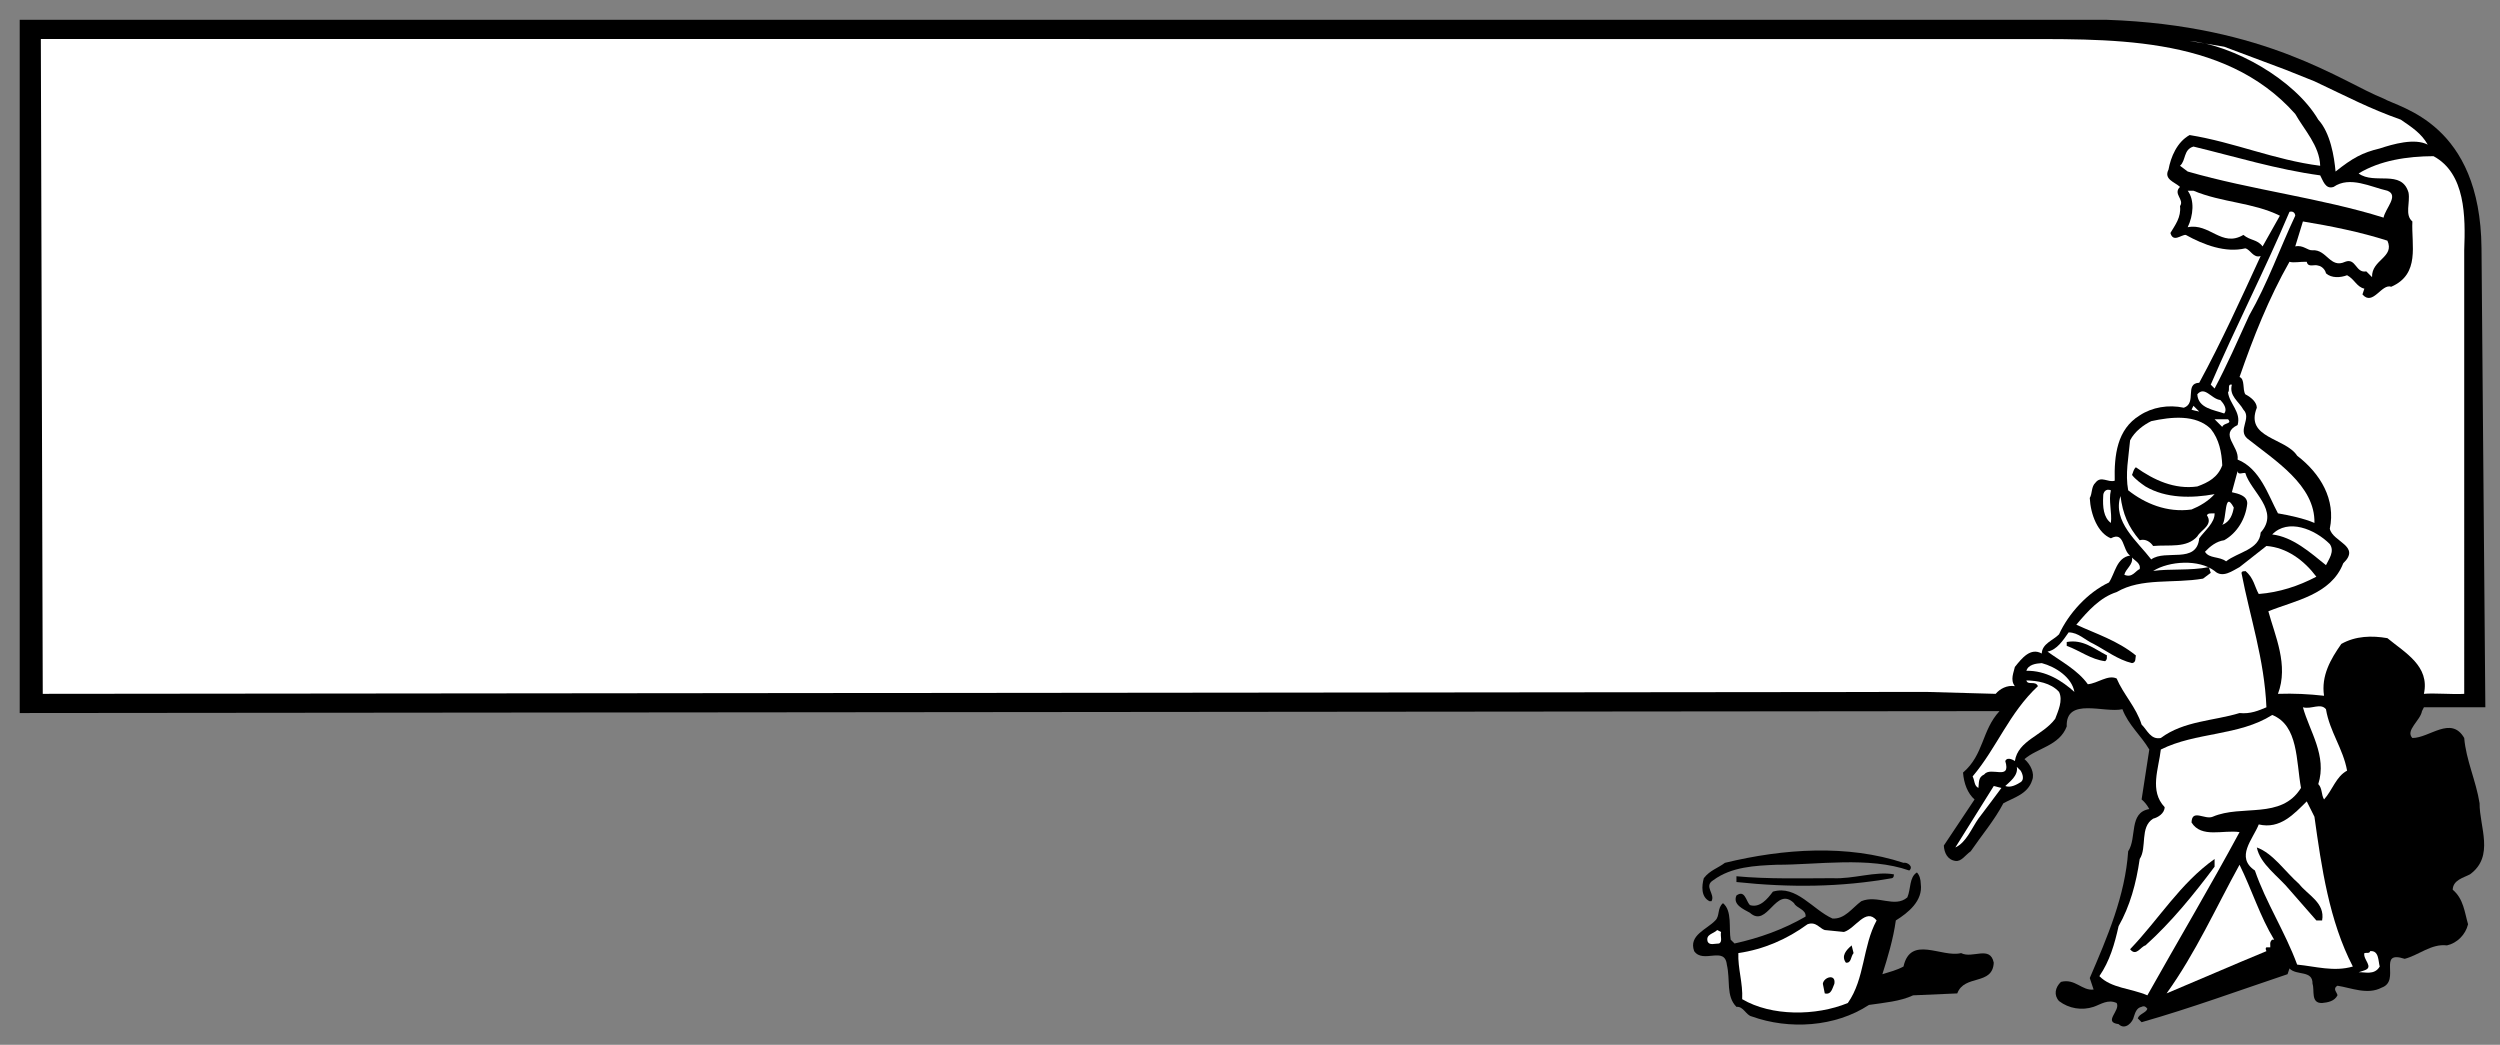 <?xml version="1.0" encoding="utf-8"?>
<!-- Generator: Adobe Illustrator 16.0.0, SVG Export Plug-In . SVG Version: 6.00 Build 0)  -->
<!DOCTYPE svg PUBLIC "-//W3C//DTD SVG 1.1//EN" "http://www.w3.org/Graphics/SVG/1.1/DTD/svg11.dtd">
<svg version="1.1" id="Layer_1" xmlns="http://www.w3.org/2000/svg" xmlns:xlink="http://www.w3.org/1999/xlink" x="0px" y="0px"
	 width="1225px" height="511.956px" viewBox="0 0 1225 511.956" enable-background="new 0 0 1225 511.956" xml:space="preserve">
<rect x="0" y="0" width="1225" height="511.956" fill="#808080" stroke="none"/>
<g>
	<path d="M1215.937,121.688c-0.536-61.191-39.818-68.713-47.989-73.394c-20.528-8.168-57.228-35.896-135.493-38.58H9.66v339.678
		l970.1-0.939c-8.771,9.447-7.596,21.324-17.875,30.107c0.401,5.371,2.285,10.256,5.647,13.176l-15.056,22.58
		c0.165,3.52,1.812,7.002,5.644,7.527c2.987,0.463,4.87-2.883,7.528-4.701c5.341-7.813,11.692-15.281,15.995-23.523
		c5.107-2.838,11.931-4.438,14.113-11.297c1.343-3.354-0.773-7.764-3.76-10.348c6.279-5.506,17.1-6.508,20.697-15.996
		c-0.536-14.592,18.516-6.416,27.287-8.469c2.99,7.846,9.107,12.848,13.175,19.76l-3.769,24.467c1.582,1.27,2.758,2.885,3.769,4.703
		c-10.185,1.727-5.949,14.08-10.353,20.703c-1.479,21.764-10.186,42.004-18.818,62.102l1.879,5.643
		c-5.711,0.713-9.004-5.549-15.992-3.764c-2.891,2.727-3.595,6.508-0.94,9.41c4.873,3.711,11.222,4.709,16.933,2.822
		c3.463-1.188,6.992-3.871,11.296-1.879c2.049,3.713-6.892,9.373,0.942,10.348c3.223,3.186,6.986-0.918,7.525-3.762
		c0.637-1.895,1.341-4.262,3.76-4.707c1.111-0.598,2.054-0.152,2.826,0.941c-0.536,1.961-4.065,2.527-4.705,4.705l1.879,1.881
		c24.167-6.875,47.69-15.525,71.513-23.523l0.942-2.822c3.46,3.688,11.462,0.645,11.295,7.527c1.105,3.205-1.012,9.613,4.701,9.412
		c2.757-0.266,6.05-0.828,7.526-3.766c-0.067-1.336-2.652-3.146,0-4.703c6.755,1.063,14.757,4.604,21.641,0.939
		c9.58-3.375-2.418-18.568,11.294-14.117c6.753-1.725,13.105-7.545,20.698-6.582c4.878-1.072,9.111-5.189,10.354-10.354
		c-1.718-5.877-2.183-12.451-7.529-16.934c0.17-4.787,5.347-5.871,8.47-7.527c12.164-8.879,4.636-23.256,4.701-34.814
		c-1.709-10.979-6.648-21.193-7.525-31.994c-6.419-11.109-17.001,0.006-25.404,0c-3.596-3.664,3.933-8.574,4.706-13.172l0.941-1.881
		h30.107L1215.937,121.688L1215.937,121.688z"/>
	<path fill="#FFFFFF" d="M20.95,339.982l923.059-0.941l33.872,0.941c2.049-2.443,5.577-4.391,9.406-3.764
		c-2.419-3.018-0.536-6.834,0-9.406c3.461-4.357,7.696-9.654,13.175-6.588c0.165-4.867,5.579-6.426,8.47-9.408
		c4.636-10.166,14.047-20.541,24.464-25.406c2.991-4.443,3.695-12.227,10.351-13.172c-3.829-2.66-2.658-12.104-9.412-8.469
		c-6.417-2.566-9.946-11.64-10.349-19.759c1.345-2.256,0.64-5.529,2.821-7.529c2.757-3.549,6.05,0.123,9.411-0.94
		c-0.302-12.428,1.11-25.171,12.233-31.992c6.046-4,14.047-5.399,21.643-3.763c6.517-2.265,0.165-11.967,7.527-12.232
		c10.751-19.762,20.396-40.965,30.109-62.102c-3.6,1.208-5.009-3.221-7.527-3.764c-9.714,2.293-20.301-1.651-29.171-6.586
		c-2.187-0.169-6.184,3.942-7.527-0.942c2.286-3.848,5.341-7.696,4.705-13.174c2.282-3.27-3.599-5.932,0-9.408
		c-2.656-2.427-8.066-3.689-5.643-8.469c1.105-6.142,4.165-13.518,10.344-16.938c22.047,3.58,41.573,12.217,63.984,15.056
		c-0.298-9.804-7.824-17.591-12.228-25.404c-35.116-39.553-92.517-36.498-141.14-36.697H20.011L20.95,339.982L20.95,339.982z"/>
	<path fill="#FFFFFF" d="M1072.911,20.066c21.346,2.037,51.488,18.865,63.044,38.579c5.935,6.449,7.818,18.127,8.47,25.406
		c8.283-6.585,13.107-9.269,21.643-11.294c6.52-2.156,17.102-5.207,23.522-1.879c-3.123-5.537-7.592-8.376-13.174-12.233
		c-15.828-5.663-25.354-10.812-42.34-18.817l-14.117-5.647l-30.108-11.292L1072.911,20.066L1072.911,20.066z"/>
	<path fill="#FFFFFF" d="M1068.21,81.227l3.765,2.824c31.219,8.997,65.328,12.995,95.973,22.582
		c0.877-4.575,7.695-10.881,1.884-13.174c-8.063-1.792-18.416-7.39-26.35-1.882c-4.066,1.409-5.238-3.262-6.586-5.646
		c-21.236-2.872-41.464-9.136-62.1-14.112C1069.788,73.27,1071.2,78.642,1068.21,81.227L1068.21,81.227z"/>
	<path fill="#FFFFFF" d="M1207.468,122.628c0.642-16.482,0.642-37.655-15.056-46.104c-13.002,0.068-26.178,2.077-36.693,8.465
		c7.696,5.689,21.104-2.211,24.466,9.41c0.872,4.966-1.952,10.923,1.879,14.112c-0.541,11.541,3.933,25.769-10.349,31.994
		c-4.774-1.7-9.006,9.709-14.116,3.763l0.94-2.822c-3.831-0.891-4.772-4.629-8.468-6.585c-3.125,1.201-7.592,1.562-10.348-0.941
		c-0.309-1.646-1.955-3.485-3.769-3.766c-1.945-0.792-5.005,1.177-5.645-1.881c-3.124-0.132-6.416,0.665-8.468,0
		c-10.185,17.94-17.712,36.968-24.466,56.457c2.757,1.086,1.348,6.063,2.826,8.469c3.223,1.698,5.574,3.989,5.644,6.586
		c-5.949,14.973,14.047,14.655,19.76,23.522c11.459,8.771,18.985,21.502,15.996,35.754c1.343,6.492,15.457,8.455,6.588,16.939
		c-5.948,15.447-23.828,18.293-36.697,23.523c3.229,11.975,10.047,26.371,4.705,40.457c7.929-0.264,14.987,0.104,22.582,0.941
		c-1.478-9.814,3.225-17.943,8.469-25.406c6.99-3.934,14.984-4.154,22.582-2.822c8.637,7.156,20.866,13.641,17.88,27.287
		c4.87-0.494,14.281,0.371,19.757,0V122.628L1207.468,122.628z"/>
	<path fill="#FFFFFF" d="M1071.975,93.459c3.461,4.589,2.753,12.139,0,17.88c10.754-2.199,16.635,10.106,27.286,3.763
		c3.461,2.894,6.754,2.099,9.411,5.643l8.469-15.053c-13.243-6.548-28.298-6.364-42.345-12.232H1071.975L1071.975,93.459z"/>
	<path fill="#FFFFFF" d="M1121.843,103.808c-12.065,28.579-26.411,56.262-38.578,84.686l1.884,1.879
		c6.05-11.367,11.456-23.747,16.935-35.752c9.108-15.923,14.989-32.784,22.585-48.929
		C1124.6,104.22,1123.419,103.31,1121.843,103.808L1121.843,103.808z"/>
	<path fill="#FFFFFF" d="M1124.668,120.745c3.928-0.877,6.05,2.126,8.47,1.884c6.987-0.488,8.634,9.109,15.991,5.646
		c5.346-2.061,5.11,5.708,10.349,4.704l2.827,2.822c-0.304-8.618,11.226-9.646,7.526-17.878c-13.239-4.238-27.589-7.136-41.402-9.41
		L1124.668,120.745L1124.668,120.745z"/>
	<path fill="#FFFFFF" d="M1091.733,192.257c0.636,5.536,6.518,9.605,4.701,15.995c-9.238,4.505,0.878,10.337,0,16.939
		c10.993,4.41,14.994,17.473,19.764,26.345c5.342,0.964,12.635,2.413,17.878,4.706c0.402-18.446-19.354-30.604-32.932-41.404
		c-4.774-4.22,2.281-9.824-1.884-14.112c-2.183-4.005-7.125-6.693-5.644-12.232C1091.198,187.946,1092.845,191.194,1091.733,192.257
		L1091.733,192.257z"/>
	<path fill="#FFFFFF" d="M1076.68,193.2c0.401,6.898,8.162,7.623,13.171,9.406c1.814-2.204-0.536-5.198-1.881-6.586
		C1083.433,195.454,1080.374,188.95,1076.68,193.2L1076.68,193.2z"/>
	<path fill="#FFFFFF" d="M1073.854,200.726c0.874,0.374,2.286,0.574,3.768,0.941l-2.825-2.825L1073.854,200.726L1073.854,200.726z"
		/>
	<path fill="#FFFFFF" d="M1043.746,215.782c-0.774,8.549-2.421,16.355-0.942,24.465c8.166,6.442,18.99,11.083,31.05,9.406
		c3.933-1.586,8.167-4.056,11.295-7.526c-11.126,2.044-23.83,2.159-33.876-3.764c-2.184-1.5-5.008-3.537-6.586-5.645
		c0.637-1.397,0.637-2.573,1.884-3.764c8.867,6.322,18.983,10.981,30.109,9.408c5.341-1.942,10.046-4.422,12.229-10.349
		c-0.299-6.357-1.478-12.677-5.644-17.88c-7.359-7.183-19.357-5.908-29.167-3.766
		C1050.499,208.124,1046.027,211.306,1043.746,215.782L1043.746,215.782z"/>
	<path fill="#FFFFFF" d="M1088.908,209.196c0.644-2.152,5.107-1.333,2.825-3.763h-6.585L1088.908,209.196L1088.908,209.196z"/>
	<path fill="#FFFFFF" d="M1093.617,241.188c3.225,0.705,7.695,1.757,7.527,5.642c-0.773,7.433-5.009,14.374-11.294,17.883
		c-3.829,0.533-6.888,2.971-9.408,5.643c2.049,3.457,6.988,2.145,10.35,4.705c5.578-4.455,16.402-5.693,16.938-14.117
		c9.578-10.674-4.771-19.925-7.527-29.167c-1.245-0.291-3.599,1.184-3.769-0.942L1093.617,241.188L1093.617,241.188z"/>
	<path fill="#FFFFFF" d="M1030.574,243.067c-0.306,5.372,0.165,10.534,3.76,13.176c0.64-5.111-1.24-10.939,0-15.996
		C1031.914,239.219,1030.505,241.138,1030.574,243.067L1030.574,243.067z"/>
	<path fill="#FFFFFF" d="M1054.098,274.117c6.988-5.127,22.276,2.451,23.523-10.348c2.753-3.779,7.696-7.677,7.527-12.233
		c-1.716,0.139-3.128-0.294-3.768,0.943c3.229,4.807-2.887,7.092-4.701,10.348c-5.245,5.881-13.715,3.996-21.644,4.703
		c-1.245-1.867-3.595-3.682-6.585-2.818c-5.717-6.738-8.306-13.019-9.407-21.646
		C1034.974,255.598,1047.444,265.371,1054.098,274.117L1054.098,274.117z"/>
	<path fill="#FFFFFF" d="M1088.908,257.181c3.937-1.533,5.107-5.33,5.647-8.467C1089.781,239.737,1091.198,254.519,1088.908,257.181
		L1088.908,257.181z"/>
	<path fill="#FFFFFF" d="M1113.374,261.885c10.045,1.152,18.752,8.91,26.35,15.055c1.343-2.863,4.402-6.711,1.879-10.348
		C1134.243,259.209,1121.069,253.926,1113.374,261.885L1113.374,261.885z"/>
	<path fill="#FFFFFF" d="M1097.377,277.881c-3.361,1.727-8.3,5.629-12.229,1.885c-7.597-5.814-22.184-4.941-30.112,0
		c7.929-1.18,18.282-0.055,27.287-1.885l0.941,2.822l-3.764,2.824c-14.652,2.531-30.178-0.566-42.341,6.586
		c-8.067,2.58-13.948,9.094-19.761,15.996c9.813,4.516,20.163,7.758,29.171,15.055c-0.306,1.402,0.165,3.508-1.884,3.764
		c-6.892-1.658-12.772-6.197-18.822-9.41c-4.299-1.914-7.357-5.594-12.228-5.643c-2.657,3.787-5.713,8.576-10.354,9.41
		c6.521,4.758,14.757,9.002,19.764,15.996c4.87-0.447,9.81-4.816,14.113-2.824c3.224,7.678,9.575,14.088,12.228,22.58
		c2.758,2.654,4.403,7.545,9.412,6.588c11.226-8.43,26.042-8.367,38.577-12.232c5.345,0.549,9.342-1.209,13.175-2.82
		c-1.007-23.639-8.067-44.146-12.233-65.869c0.406-1.225,1.579-0.551,1.885-0.938c4.165,3.322,4.637,8.012,6.585,11.291
		c10.047-0.785,19.458-3.871,28.229-8.469c-5.945-7.945-14.415-14.297-24.465-15.057L1097.377,277.881L1097.377,277.881z"/>
	<path fill="#FFFFFF" d="M1040.923,281.645c3.933,1.68,5.342-1.891,7.528-2.82c0.638-2.914-2.653-4.236-3.765-5.646
		C1045.323,276.721,1041.563,278.705,1040.923,281.645L1040.923,281.645z"/>
	<path d="M1012.694,316.461c6.517,2.385,11.931,6.703,18.818,7.525c1.344-1.049,0.639-2.205,0.941-2.822
		c-6.654-3.441-11.831-8.006-19.76-6.586V316.461L1012.694,316.461z"/>
	<path fill="#FFFFFF" d="M992.935,328.691c9.576-0.209,17.574,4.979,23.523,10.35c-1.244-7.148-9.242-12.336-15.996-14.113
		C997.571,325.09,993.809,325.664,992.935,328.691L992.935,328.691z"/>
	<path fill="#FFFFFF" d="M992.935,333.396c0.64,2.623,4.399-0.068,5.647,2.822c-14.182,13.229-20.062,30.09-31.992,44.225
		c1.106,2.16,0.636,4.525,2.821,5.645c0.402-2.365-0.302-5.168,2.822-6.584c3.224-4.17,13.338,3.313,10.353-6.586
		c1.106-2.518,4.701,0,4.701,0c1.577-10.189,13.577-12.402,19.765-20.703c1.339-3.666,3.928-8.914,1.88-13.174
		C1004.861,334.531,998.276,333.535,992.935,333.396L992.935,333.396z"/>
	<path fill="#FFFFFF" d="M1128.429,346.572c3.227,11.742,11.93,23.734,7.526,37.635c2.051,2.158,1.348,5,2.825,7.529
		c4.165-4.566,5.812-11.195,11.291-14.115c-1.949-10.824-8.535-19.107-10.348-30.111
		C1137.065,344.287,1132.597,347.701,1128.429,346.572L1128.429,346.572z"/>
	<path fill="#FFFFFF" d="M1058.8,367.27c-1.007,9.314-5.713,20.27,1.884,28.229c-0.069,3.125-3.362,5.096-5.647,5.648
		c-6.654,4.164-2.891,14.172-6.585,19.758c-1.716,11.973-4.774,23.115-10.349,32.932c-1.954,8.742-4.305,17.037-9.412,24.465
		c5.813,5.963,15.456,5.932,23.523,9.41c14.986-26.699,30.749-53.244,45.163-79.979c-8.063-1.201-18.649,3.092-23.523-4.707
		c0.169-6.891,6.521-1.186,10.354-2.822c14.281-6.156,33.569,1.543,43.283-14.115c-2.42-13.244-1.244-30.684-14.116-35.752
		C1097.078,360.68,1075.905,358.678,1058.8,367.27L1058.8,367.27z"/>
	<path fill="#FFFFFF" d="M982.586,385.15c2.519,0.971,5.341-0.518,7.527-1.885c1.814-1.096,1.106-3.896,0-5.645l-1.884-1.883
		C989.103,380.131,984.4,383.32,982.586,385.15L982.586,385.15z"/>
	<path fill="#FFFFFF" d="M958.12,415.258c5.342-2.428,7.93-9.318,11.291-14.111c3.933-5.287,7.692-10.098,11.291-15.059
		l-3.764-0.938L958.12,415.258L958.12,415.258z"/>
	<path fill="#FFFFFF" d="M1106.788,403.969c-2.891,7.336-11.593,16.045-1.884,22.582c5.345,15.629,14.757,29.953,20.702,46.104
		c8.872,0.85,18.045,3.652,27.285,0.941c-11.593-22.395-15.355-48.637-18.815-73.393l-3.766-7.527
		C1124.127,398.75,1117.309,406.465,1106.788,403.969L1106.788,403.969z"/>
	<path d="M834.86,430.313c-1.011,3.744-1.485,9.166,2.818,11.289h0.941c2.048-3.498-4.065-7.33,0.941-10.348
		c8.868-6.539,20.396-7.094,31.051-7.527c19.691,0.066,45.095-4.164,64.927,2.824c2.282-1.955-1.01-4.213-2.826-3.766
		c-27.351-9.053-58.64-7.014-87.508,0C841.845,425.367,837.847,426.418,834.86,430.313L834.86,430.313z"/>
	<path d="M1105.847,415.258c1.581,8.184,10.754,14.277,15.996,20.703l13.174,15.055h2.822c1.576-8.701-7.121-12.459-11.292-17.881
		C1119.894,427.33,1113.779,418.088,1105.847,415.258L1105.847,415.258z"/>
	<path d="M1043.746,465.127c2.989,3.744,5.106-1.256,7.526-1.879c12.635-11.318,23.929-25.275,33.876-38.58v-3.764
		C1068.142,432.992,1058.025,450.211,1043.746,465.127L1043.746,465.127z"/>
	<path d="M850.857,432.197c26.271,2.781,50.975,2.568,76.214-1.885c0.872-0.268,0.872-0.973,0.94-1.879
		c-9.008-1.67-19.832,2.393-30.107,1.879c-14.895,0.033-31.595,0.494-47.047-0.943V432.197L850.857,432.197z"/>
	<path d="M934.597,439.723c-6.187,5.365-14.656-1.457-22.581,1.879c-4.54,3.359-8.07,8.865-14.111,8.471
		c-9.718-4.344-17.716-16.588-29.176-13.172c-2.656,3.559-6.416,8.129-11.287,6.586c-1.952-2.029-2.423-7.664-6.584-4.703
		c-1.953,4.502,3.452,6.707,6.584,8.467c8.631,7.791,12.632-13.488,21.641-4.705c1.106,2.461,6.05,3.033,5.644,6.586
		c-11.122,6.41-22.65,10.49-34.811,13.174l-1.884-1.879c-1.012-5.563,0.873-14.082-3.763-17.881
		c-2.891,2.359-1.482,6.32-3.765,8.471c-4.07,4.375-13.243,7.215-10.353,15.053c4.403,6.314,14.985-2.684,15.996,6.586
		c1.814,7.59-0.536,15.418,4.71,20.701c3.452-0.348,4.632,4.088,7.526,4.707c18.278,6.557,40.859,5.229,57.396-5.65
		c7.454-1.074,15.457-1.768,21.641-4.701l21.643-0.941c3.461-9.457,17.337-3.725,17.876-15.055
		c-1.716-8.631-10.418-1.807-15.995-4.703c-9.477,2.373-24.768-8.965-28.23,6.584c-3.36,1.813-6.653,2.607-10.349,3.764
		c2.52-7.945,5.342-17.197,6.59-26.344c6.042-3.756,13.339-9.604,12.229-17.881c-0.069-2.279-0.536-4.146-1.88-5.645
		C935.47,429.838,936.412,435.459,934.597,439.723L934.597,439.723z"/>
	<path fill="#FFFFFF" d="M1061.626,486.77c16.16-6.762,32.16-13.789,48.926-20.701c-0.064-0.373-0.774-1.295,0-1.879h1.88
		c0.168-1.137-0.536-2.531,0.942-3.764h0.94c-6.887-11.344-10.889-24.41-16.938-36.699
		C1085.784,444.74,1075.905,466.889,1061.626,486.77L1061.626,486.77z"/>
	<path fill="#FFFFFF" d="M894.136,455.719c-2.42-0.678-4.303-4.391-8.469-2.824c-9.947,7.293-21.476,12.316-33.873,14.117
		c-0.302,7.488,2.283,14.709,1.881,22.58c14.281,8.447,36.158,8.313,51.756,1.885c8.396-11.877,7.222-27.838,14.112-40.461
		c-5.246-6.48-10.421,4.014-15.997,5.643L894.136,455.719L894.136,455.719z"/>
	<path fill="#FFFFFF" d="M836.74,461.363c0.869,1.994,3.458,0.979,5.647,0.941c1.808-1.012,0.398-3.561,0.942-5.646l-1.885-0.939
		C839.493,457.662,835.729,457.764,836.74,461.363L836.74,461.363z"/>
	<path d="M904.488,471.715c2.753,0.303,2.282-2.977,3.76-4.703l-0.938-3.764C904.653,465.502,902.065,468.396,904.488,471.715
		L904.488,471.715z"/>
	<path fill="#FFFFFF" d="M1158.539,467.012c-0.771,3.262,4.876,6.867,0,8.469l-2.82,0.936c2.757-0.281,7.696,1.697,10.349-2.82
		c-0.773-2.592-0.303-8.012-4.706-7.527C1161.061,467.359,1159.646,466.689,1158.539,467.012L1158.539,467.012z"/>
	<path d="M893.194,482.064l0.941,4.705c3.224,0.813,3.695-2.492,4.705-4.705C899.71,476.93,893.597,478.744,893.194,482.064
		L893.194,482.064z"/>
</g>
</svg>
